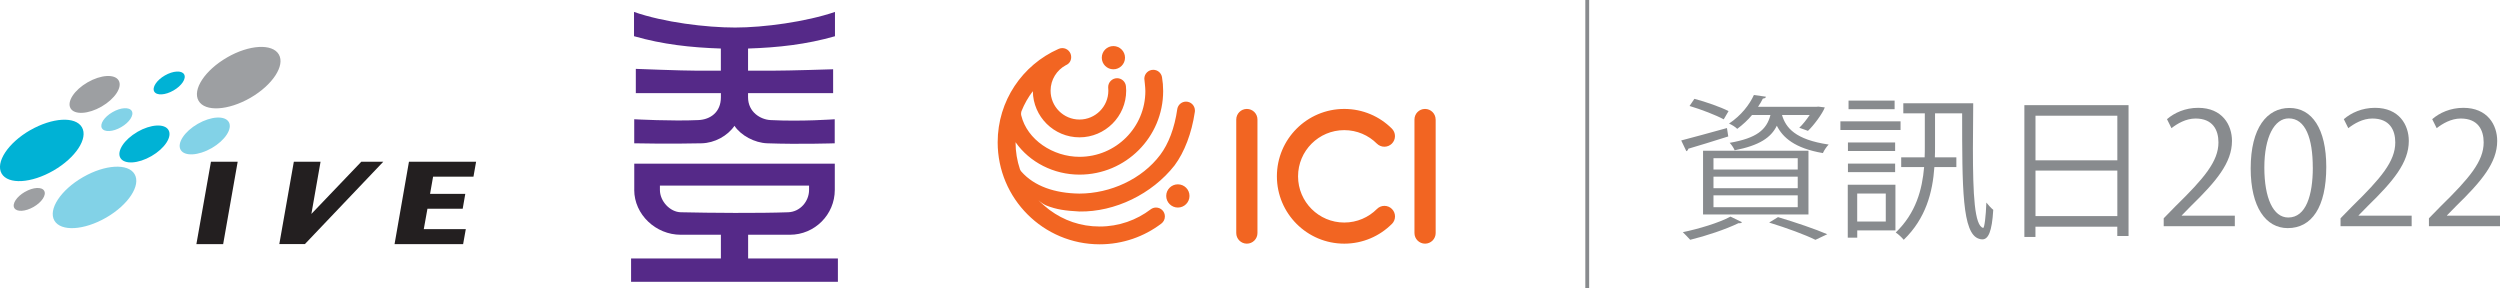 <?xml version="1.0" encoding="UTF-8"?><svg id="Layer_2" xmlns="http://www.w3.org/2000/svg" viewBox="0 0 580.08 66.82"><defs><style>.cls-1{fill:#00b2d5;}.cls-2{fill:#f26522;}.cls-3{fill:#9d9fa2;}.cls-4{fill:#231f20;}.cls-5{fill:#552988;}.cls-6{fill:#888b8e;}.cls-7{fill:#82d2e7;}.cls-8{fill:none;stroke:#888b8e;stroke-miterlimit:10;stroke-width:.89px;}</style></defs><g id="Header"><g><g><path class="cls-6" d="M390.1,32.59c2.72-.69,6.66-1.8,10.61-2.88l.3,1.95c-3.43,1.08-7,2.2-9.27,2.85-.04,.29-.22,.47-.45,.58l-1.19-2.49Zm14.11,18.97c-.15,.18-.45,.29-.82,.22-2.98,1.44-7.52,2.96-11.21,3.86-.45-.47-1.23-1.33-1.71-1.77,3.65-.76,8.3-2.13,11.06-3.61l2.68,1.3Zm-11.06-28.63c2.64,.69,6.11,1.91,7.93,2.85l-1.12,1.91c-1.79-.97-5.25-2.31-7.93-3.1l1.12-1.66Zm2.01,26.83v-14.78h24.46v14.78h-24.46Zm2.42-13.05v2.63h19.55v-2.63h-19.55Zm0,4.29v2.67h19.55v-2.67h-19.55Zm0,4.33v2.74h19.55v-2.74h-19.55Zm15.9-18.64c.89,2.96,3.05,5.7,10.83,6.85-.48,.47-1.08,1.37-1.34,1.98-6.55-1.12-9.31-3.61-10.69-6.35-1.34,2.74-4.02,4.58-9.79,5.7-.19-.5-.74-1.33-1.15-1.73,6.22-1.08,8.56-2.99,9.46-6.45h-4.28c-.93,1.12-2.08,2.2-3.43,3.21-.45-.47-1.3-.97-1.9-1.23,2.87-1.91,4.77-4.44,5.77-6.63l2.79,.4c-.04,.25-.26,.4-.71,.43-.3,.61-.67,1.26-1.12,1.91h13.55l.45-.04,1.49,.18c-.48,1.37-2.61,4.25-3.91,5.44l-2.01-.72c.82-.76,1.68-1.88,2.42-2.96h-6.44Zm7.74,28.95c-2.42-1.19-6.52-2.7-10.72-4l2.05-1.26c4.13,1.23,8.68,2.78,11.43,3.97l-2.75,1.3Z"/><path class="cls-6" d="M440.99,28.15v2.02h-13.96v-2.02h13.96Zm-1.19,14.71v10.6h-8.86v1.69h-2.2v-12.29h11.06Zm-.07-9.81v1.98h-10.95v-1.98h10.95Zm-10.95,6.89v-1.98h10.95v1.98h-10.95Zm10.83-16.59v1.98h-10.69v-1.98h10.69Zm-2.05,21.56h-6.63v6.49h6.63v-6.49Zm4.06-20.95h16.23c-.04,3.75-.07,7.32-.07,10.53,0,10.67,.37,17.92,2.38,18.39,.3,0,.63-2.74,.74-5.88,.45,.58,1.19,1.37,1.6,1.69-.3,5.16-1.19,6.85-2.53,6.85-.26,0-.52-.04-.78-.14-3.91-1.19-3.91-11.75-3.91-29.1h-6.29v7.68c0,.83,0,1.66-.04,2.52h4.99v2.27h-5.1c-.41,5.84-1.97,11.9-7.11,16.87-.41-.5-1.27-1.33-1.86-1.69,4.69-4.51,6.14-9.95,6.59-15.18h-5.32v-2.27h5.44c.04-.87,.04-1.69,.04-2.52v-7.68h-4.99v-2.34Z"/><path class="cls-6" d="M469.73,24.4h24.16v30.36h-2.61v-2.16h-18.99v2.38h-2.57V24.4Zm21.56,2.45h-18.99v10.35h18.99v-10.35Zm-18.99,23.29h18.99v-10.56h-18.99v10.56Z"/><path class="cls-6" d="M518.54,52.49h-16.49v-1.84l2.72-2.78c6.63-6.49,9.98-10.42,9.98-14.82,0-2.88-1.3-5.55-5.32-5.55-2.23,0-4.24,1.19-5.58,2.24l-1.04-2.09c1.71-1.48,4.24-2.63,7.22-2.63,5.62,0,7.86,3.97,7.86,7.68,0,5.08-3.69,9.41-9.46,15.04l-2.2,2.24v.07h12.32v2.45Z"/><path class="cls-6" d="M522.23,39.08c0-9.45,3.8-14.03,9.01-14.03s8.53,4.83,8.53,13.67c0,9.37-3.39,14.21-8.94,14.21-5.06,0-8.6-4.83-8.6-13.85Zm14.41-.22c0-6.74-1.68-11.39-5.58-11.39-3.31,0-5.66,4.29-5.66,11.39s2.05,11.61,5.55,11.61c4.13,0,5.7-5.19,5.7-11.61Z"/><path class="cls-6" d="M559.57,52.49h-16.49v-1.84l2.72-2.78c6.63-6.49,9.98-10.42,9.98-14.82,0-2.88-1.3-5.55-5.32-5.55-2.23,0-4.24,1.19-5.58,2.24l-1.04-2.09c1.71-1.48,4.24-2.63,7.22-2.63,5.62,0,7.86,3.97,7.86,7.68,0,5.08-3.69,9.41-9.46,15.04l-2.2,2.24v.07h12.32v2.45Z"/><path class="cls-6" d="M580.08,52.49h-16.49v-1.84l2.72-2.78c6.63-6.49,9.98-10.42,9.98-14.82,0-2.88-1.3-5.55-5.32-5.55-2.23,0-4.24,1.19-5.58,2.24l-1.04-2.09c1.71-1.48,4.24-2.63,7.22-2.63,5.62,0,7.86,3.97,7.86,7.68,0,5.08-3.69,9.41-9.46,15.04l-2.2,2.24v.07h12.32v2.45Z"/></g><line class="cls-8" x1="368.29" x2="368.29" y2="66.82"/><g><g><g><path class="cls-7" d="M45.88,28.74c3.09-1.78,6.31-1.97,7.21-.42,.9,1.55-.88,4.26-3.96,6.04-3.08,1.77-6.31,1.96-7.21,.41-.9-1.55,.88-4.26,3.96-6.03"/><path class="cls-1" d="M31.89,30.59c3.09-1.78,6.32-1.97,7.21-.41,.9,1.55-.87,4.26-3.96,6.04-3.08,1.78-6.31,1.97-7.21,.42-.89-1.56,.88-4.26,3.96-6.04"/><path class="cls-7" d="M19.23,41.12c5.14-2.97,10.52-3.28,12.01-.69,1.5,2.59-1.46,7.09-6.6,10.06-5.15,2.97-10.52,3.28-12.02,.69-1.49-2.58,1.46-7.09,6.61-10.06"/><path class="cls-1" d="M6.99,30.22c5.15-2.96,10.52-3.28,12.02-.69,1.5,2.58-1.47,7.09-6.61,10.05-5.14,2.97-10.52,3.28-12.02,.69-1.49-2.59,1.47-7.09,6.61-10.06"/><path class="cls-3" d="M52.68,13.33c5.14-2.97,10.52-3.28,12.02-.69,1.5,2.58-1.46,7.09-6.6,10.06-5.15,2.96-10.53,3.28-12.02,.69-1.5-2.58,1.46-7.09,6.61-10.06"/><path class="cls-3" d="M20.33,19.1c3.09-1.78,6.31-1.97,7.21-.42,.9,1.56-.88,4.25-3.96,6.04-3.08,1.78-6.31,1.97-7.21,.41-.9-1.55,.87-4.25,3.96-6.03"/><path class="cls-1" d="M38.25,17.51c1.91-1.1,3.92-1.22,4.47-.26,.56,.96-.54,2.64-2.46,3.74-1.91,1.11-3.91,1.22-4.47,.26-.55-.96,.55-2.64,2.46-3.74"/><path class="cls-7" d="M26.11,26.02c1.91-1.11,3.91-1.22,4.47-.26,.55,.96-.55,2.64-2.46,3.74-1.91,1.11-3.91,1.22-4.47,.26-.56-.96,.54-2.64,2.46-3.74"/><path class="cls-3" d="M5.78,44.53c1.91-1.11,3.92-1.22,4.47-.26,.56,.96-.54,2.64-2.45,3.74-1.92,1.1-3.92,1.22-4.48,.25-.56-.96,.55-2.64,2.46-3.74"/></g><polygon class="cls-4" points="88.94 37.52 70.75 56.63 64.81 56.63 68.18 37.52 74.38 37.52 72.25 49.64 83.84 37.52 88.94 37.52"/><polygon class="cls-4" points="48.95 37.52 55.15 37.52 51.78 56.64 45.57 56.64 48.95 37.52"/><polygon class="cls-4" points="99.79 44.98 107.96 44.98 107.36 48.44 99.18 48.44 98.33 53.17 108.08 53.17 107.46 56.64 91.55 56.64 94.89 37.53 110.47 37.52 109.86 40.99 100.49 40.99 99.79 44.98"/></g><g><path class="cls-5" d="M153.11,43.07h34.62v.99c0,2.66-2.06,5.08-4.82,5.19-6.76,.25-18.02,.16-24.97,0-2.45-.06-4.82-2.53-4.82-5.19v-.99Zm-5.95,.99c0,5.74,5.03,10.41,10.77,10.41h9.34v5.51h-20.84v5.4h47.99v-5.4h-20.83v-5.51h9.7c5.74,0,10.41-4.67,10.41-10.41v-6.09h-46.53v6.09Z"/><path class="cls-5" d="M193.74,8.4V2.77c-6.76,2.3-16.51,3.62-23.18,3.62s-16.54-1.2-23.45-3.62v5.63c6.65,1.91,13.16,2.63,20.15,2.86v5.14h-5.52c-3.6,0-14.21-.42-14.21-.42v5.63h19.74s0,.94,0,.96c0,3.46-2.43,5.16-5.19,5.29-6.14,.29-14.92-.19-14.92-.19v5.58s8.32,.18,15.65,0c2.99-.07,6.01-1.71,7.61-4.06,1.5,2.26,4.68,3.96,7.61,4.06,7.42,.27,15.65,0,15.65,0v-5.58s-7.69,.57-14.92,.19c-2.27-.12-5.19-1.83-5.19-5.29v-.96h19.74v-5.54s-10.15,.33-14.2,.33h-5.54v-5.14c7.02-.23,13.53-.95,20.16-2.85"/></g><path class="cls-2" d="M273.3,42.77c-1.49,0-2.7,1.21-2.7,2.69s1.21,2.7,2.7,2.7,2.7-1.21,2.7-2.7-1.21-2.69-2.7-2.69m-14.96-32.08c-1.49,0-2.69,1.21-2.69,2.7s1.21,2.69,2.69,2.69,2.7-1.21,2.7-2.69-1.21-2.7-2.7-2.7m18.92,14.96c0-1.14-.92-2.07-2.06-2.07-1,0-1.83,.71-2.02,1.65h0c-.64,4.54-2.07,8.17-3.96,10.69-4.24,5.65-11.56,8.98-18.76,9-5.71-.07-10.48-1.71-13.47-5.1-.08-.1-.15-.2-.22-.31-.05-.08-.08-.15-.11-.24-.66-1.96-1.02-4.06-1.02-6.25v-.02c3.27,4.67,8.87,7.52,14.84,7.52,10.72,0,19.41-8.68,19.41-19.4,0-1.1-.09-2.17-.27-3.22h0c-.17-.97-1.01-1.7-2.03-1.7-1.14,0-2.07,.92-2.07,2.06,0,.11,.24,2,.24,2.86,0,8.44-6.84,15.27-15.28,15.27-6.16,0-12.16-3.97-13.52-9.61-.08-.32-.02-.7,0-.78,.03-.1,.05-.16,.06-.21,.67-1.67,1.55-3.22,2.63-4.63,.07,5.92,4.89,10.71,10.83,10.71s10.83-4.85,10.83-10.83c0-.34-.06-1.06-.06-1.06-.12-1.03-.99-1.83-2.05-1.83-1.14,0-2.07,.93-2.07,2.07,0,.08,.04,.56,.04,.82,0,3.7-3,6.7-6.7,6.7s-6.7-3-6.7-6.7c0-2.56,1.44-4.78,3.54-5.91,.03-.01,.11-.05,.11-.05,.67-.32,1.13-.94,1.13-1.85,0-1.14-.93-2.07-2.07-2.07-.33,0-.64,.08-.92,.22h0c-8.29,3.68-14.07,11.98-14.07,21.64,0,13.07,10.6,23.67,23.67,23.67,5.38,0,10.33-1.79,14.31-4.81h0c.5-.38,.82-.97,.82-1.66,0-1.14-.92-2.06-2.06-2.06-.45,0-.88,.15-1.22,.41h0c-3.29,2.5-7.39,3.99-11.84,3.99s-8.37-1.42-11.62-3.83h0l-.31-.24c-.61-.45-1.45-1.24-1.45-1.23-.44-.38-.81-.74-.93-.91,0,0,.61,.74,1.91,1.33,2.38,.94,4.34,1.22,7.71,1.4,8.21,.12,16.81-4.02,22.05-10.69,2.31-3.1,3.98-7.51,4.69-12.3,.02-.09,.04-.29,.04-.29,0-.05,0-.11,0-.16m55.85,2.09c0-1.35-1.1-2.45-2.46-2.45s-2.45,1.1-2.45,2.45h0v26.35c0,1.36,1.1,2.46,2.46,2.46s2.46-1.1,2.46-2.46V27.74Zm-41.34,0c0-1.35-1.1-2.45-2.46-2.45s-2.45,1.1-2.46,2.45v26.35c0,1.36,1.1,2.46,2.46,2.46s2.46-1.1,2.46-2.46V27.74Zm31.19,24.23c-2.83,2.83-6.74,4.58-11.05,4.58-8.63,0-15.63-7-15.63-15.63s7-15.63,15.63-15.63c4.31,0,8.21,1.74,11.04,4.56h0c.45,.45,.73,1.06,.73,1.75,0,1.36-1.1,2.46-2.46,2.46-.68,0-1.29-.28-1.74-.72-1.94-1.94-4.62-3.13-7.57-3.13-5.92,0-10.72,4.8-10.72,10.72s4.8,10.72,10.72,10.72c2.96,0,5.64-1.2,7.58-3.14h0c.44-.45,1.06-.73,1.74-.73,1.36,0,2.46,1.1,2.46,2.46,0,.68-.28,1.3-.73,1.74"/></g></g></g></svg>